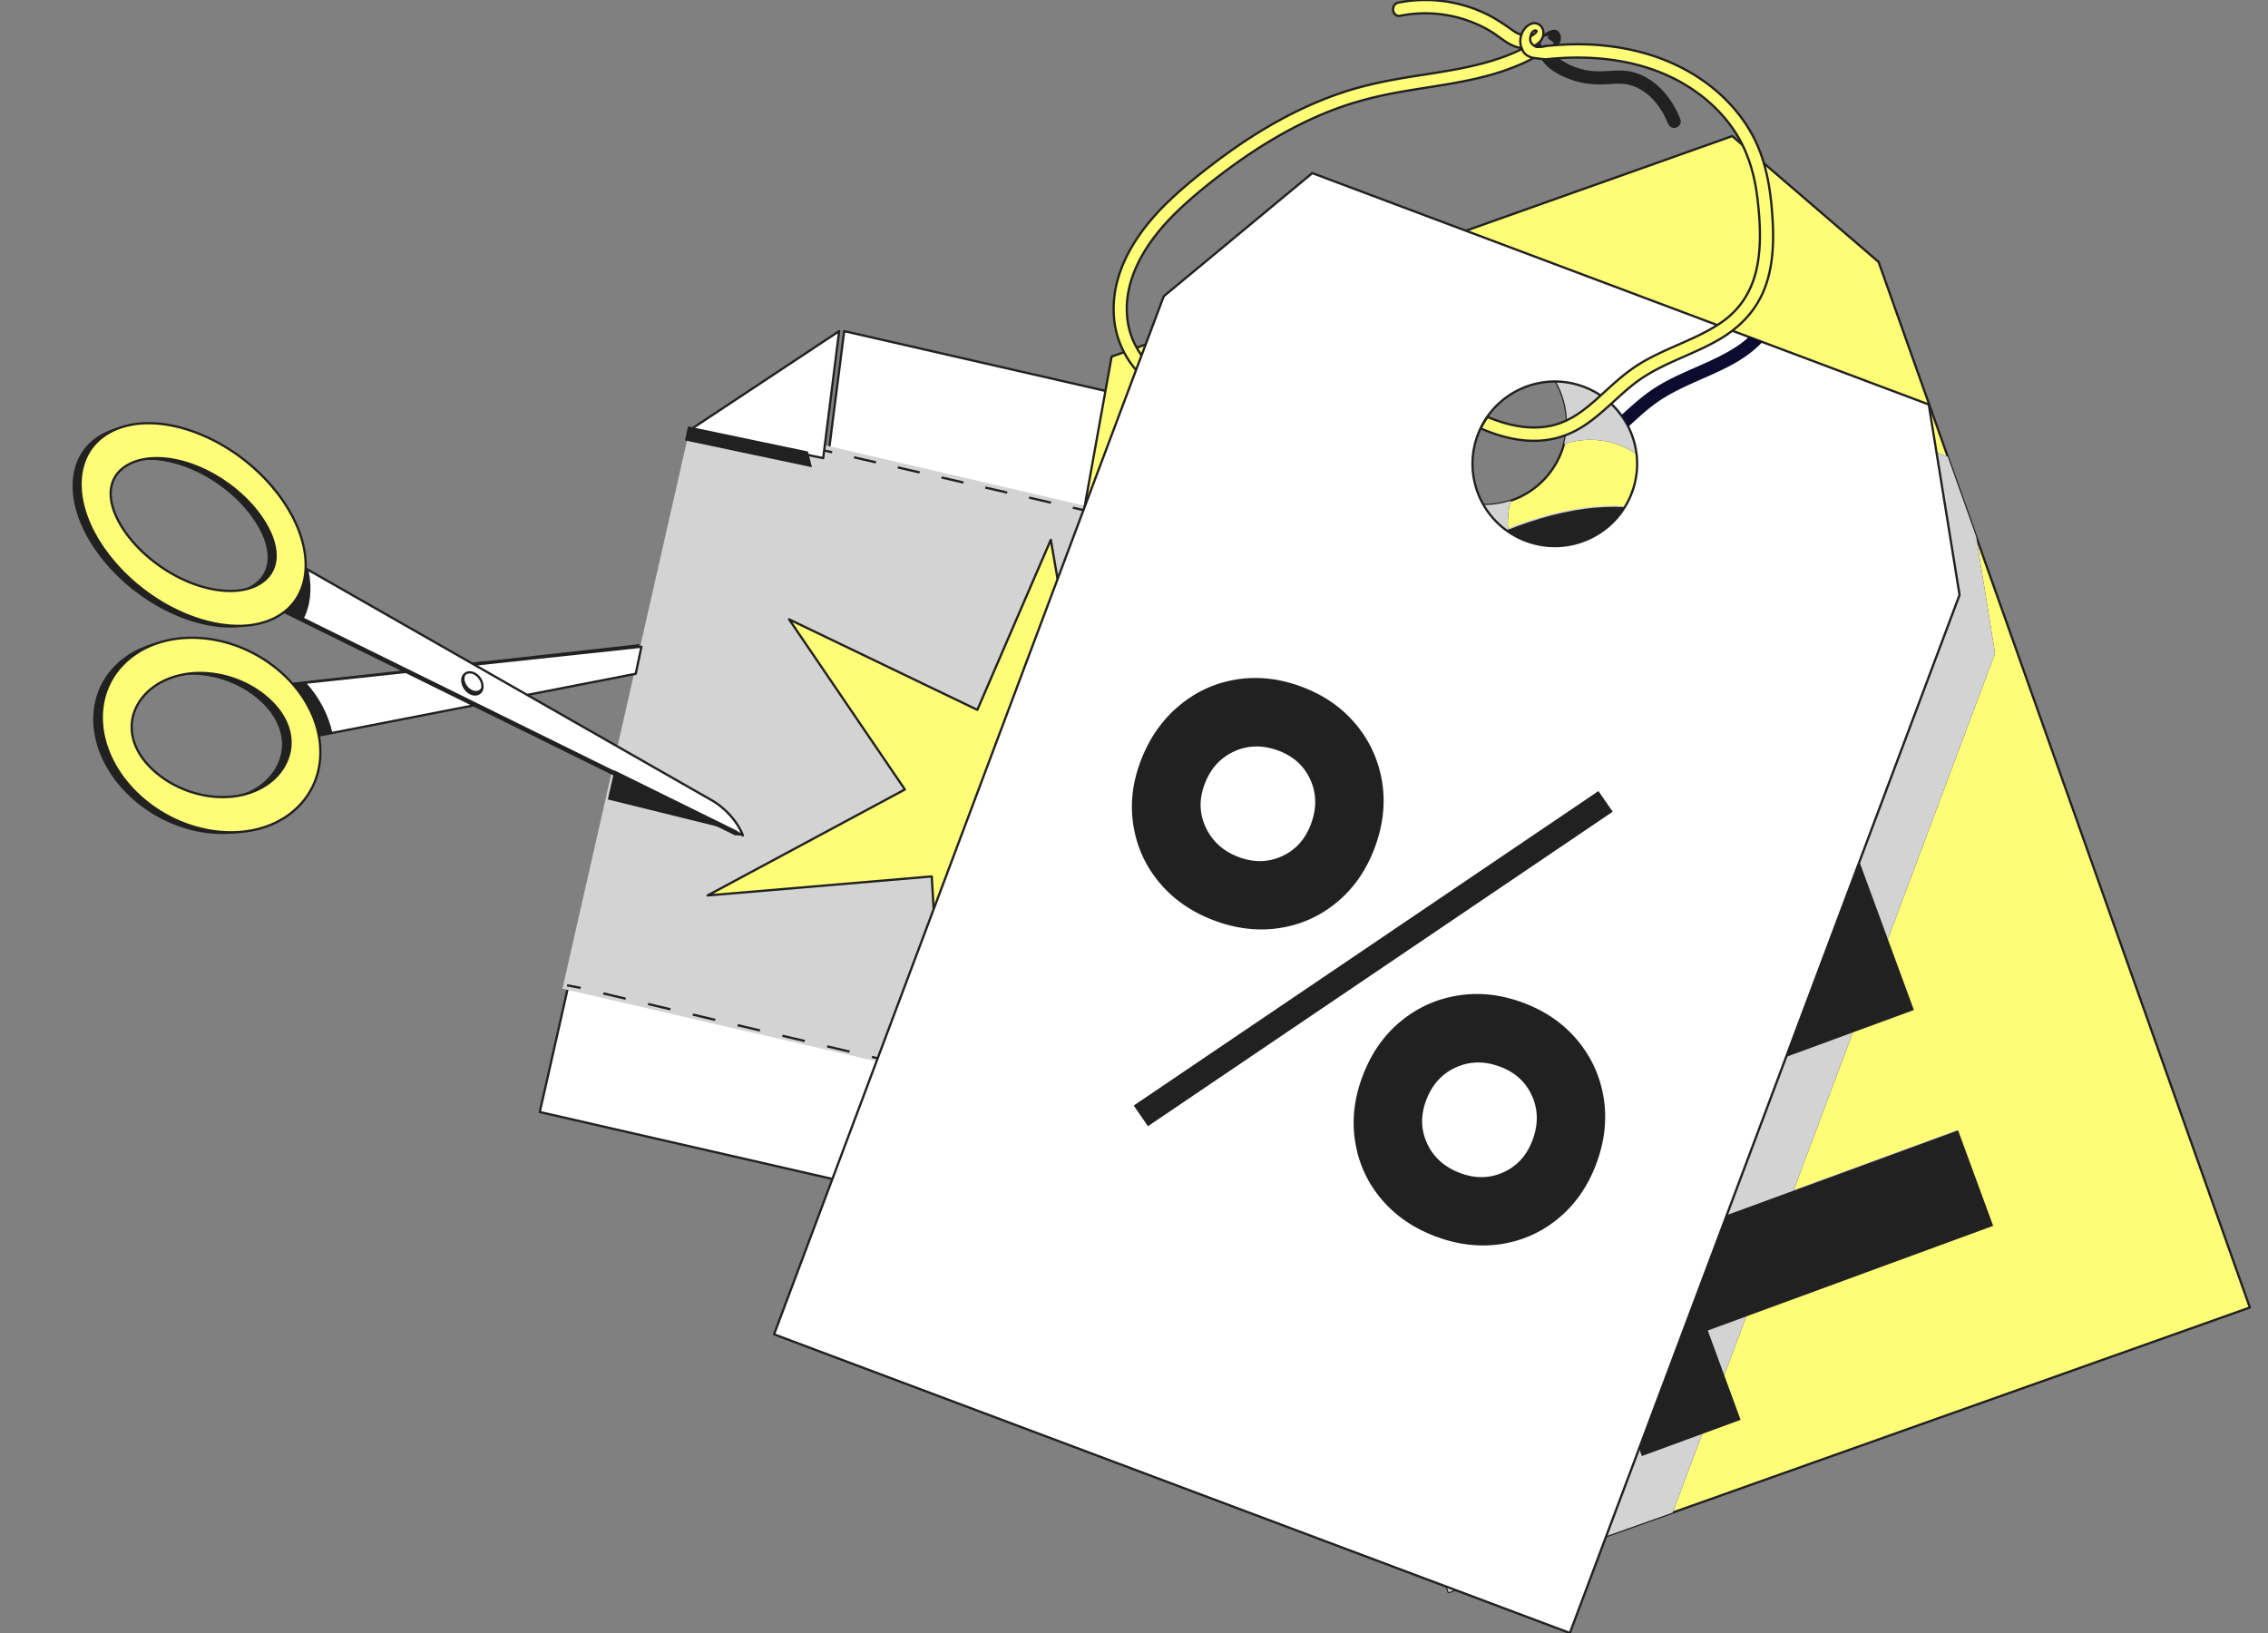 <svg xmlns="http://www.w3.org/2000/svg" viewBox="0 0 500 360"><rect x="0" y="0" width="500" height="360" fill="#808080" stroke="none"/><g fill="none" fill-rule="evenodd"><path d="M182.584 100.601 186.111 73 244 86.243l-4.105 24.7L183.926 260 119 245.147l34.057-150.608z" fill="#FFF"></path><path d="M182.584 100.601 186.111 73 244 86.243l-4.105 24.7L183.926 260 119 245.147l34.057-150.608z" stroke="#212121" stroke-linecap="round" stroke-linejoin="round" stroke-width=".5"></path><path d="M151.918 95.095 124 217.96 396.564 281 425 154.773 159.722 93z" fill="#D3D3D3"></path><path d="m423 154.784-3-.568" stroke="#212121" stroke-width=".5"></path><path d="M415 153 163 95" stroke="#212121" stroke-dasharray="4.95,4.95" stroke-width=".5"></path><path d="m161 92.784-3-.568" stroke="#212121" stroke-width=".5"></path><path d="M215.463 156.49 231.658 119l7.252 41.95 47.794-9.738-32.413 23.05L301 191.986l-50.166-.198L266.826 231l-36.937-28.087-22.415 25.581-2.062-35.284L156 197.405l43.49-23.36-25.532-37.512z" fill="#FFFD77"></path><path d="M215.463 156.49 231.658 119l7.252 41.95 47.794-9.738-32.413 23.05L301 191.986l-50.166-.198L266.826 231l-36.937-28.087-22.415 25.581-2.062-35.284L156 197.405l43.49-23.36-25.532-37.512z" stroke="#212121" stroke-linecap="round" stroke-linejoin="round" stroke-width=".5"></path><path d="m125 217.218 3 .564" stroke="#212121" stroke-width=".5"></path><path d="m133 219 258 61" stroke="#212121" stroke-dasharray="5.072,5.072" stroke-width=".5"></path><path d="m395 281.217 3 .566" stroke="#212121" stroke-width=".5"></path><path d="m152 94.85 29.48 6.15L185 73z" fill="#FFF"></path><path d="m152 94.85 29.48 6.15L185 73z" stroke="#212121" stroke-linecap="round" stroke-linejoin="round" stroke-width=".5"></path><path d="M151 97.085 179 103l-.884-3.473L151.688 94zM141 142l-80 8.883L66.002 163l73.756-14.893z" fill="#212121"></path><path d="M107.246 146 119 152.05 107.906 154 93 147.377z" fill="#FFF"></path><path d="M107.246 146 119 152.05 107.906 154 93 147.377z" stroke="#212121" stroke-linecap="round" stroke-linejoin="round" stroke-width=".5"></path><path d="M102.168 150.446c.357 1.352 1.6 2.426 2.777 2.396.531-.012.95-.256 1.226-.635a1.52 1.52 0 0 1-1.382.899c-1.177.029-2.42-1.044-2.777-2.396-.196-.743-.075-1.408.26-1.868-.209.437-.265.993-.104 1.604" fill="#FFF"></path><path d="M102.168 150.446c.357 1.352 1.6 2.426 2.777 2.396.531-.012.95-.256 1.226-.635a1.52 1.52 0 0 1-1.382.899c-1.177.029-2.42-1.044-2.777-2.396-.196-.743-.075-1.408.26-1.868-.209.437-.265.993-.104 1.604z" stroke="#212121" stroke-linecap="round" stroke-linejoin="round" stroke-width=".5"></path><path d="m141.407 142.57-78.503 8.412 4.978 11.636 72.275-14.084z" fill="#FFF"></path><path d="m141.407 142.57-78.503 8.412 4.978 11.636 72.275-14.084z" stroke="#212121" stroke-linecap="round" stroke-linejoin="round" stroke-width=".5"></path><path d="m73.277 161.567-5.396 1.052-4.976-11.637 4.576-.49c3 3.368 4.964 7.21 5.796 11.075" fill="#212121"></path><path d="M67.526 172.667c3.243-8.09-.094-18.414-8.931-25.293-10.815-8.417-25.85-8.546-33.58-.289a16.332 16.332 0 0 0-3.26 5.101c-3.222 8.038.138 18.314 9.014 25.223 10.908 8.49 25.942 8.62 33.58.29a16.537 16.537 0 0 0 3.177-5.032m-6.11-4.756a11.422 11.422 0 0 1-2.208 3.463c-2.796 3.05-7.237 4.773-12.185 4.73-4.885-.042-9.915-1.799-13.799-4.822-5.3-4.126-7.302-9.486-5.357-14.34.505-1.261 1.264-2.438 2.256-3.498 2.843-3.036 7.322-4.754 12.289-4.71 4.883.041 9.888 1.78 13.728 4.769 5.273 4.105 7.246 9.49 5.275 14.408" fill="#212121"></path><path d="M69.416 172.287c3.244-8.09-.093-18.414-8.93-25.293-10.816-8.417-25.85-8.547-33.581-.289a16.332 16.332 0 0 0-3.26 5.1c-3.222 8.039.138 18.315 9.014 25.224 10.908 8.49 25.943 8.62 33.58.29a16.537 16.537 0 0 0 3.177-5.032m-6.11-4.757a11.422 11.422 0 0 1-2.207 3.464c-2.797 3.049-7.238 4.773-12.186 4.73-4.885-.042-9.914-1.8-13.799-4.823-5.3-4.126-7.302-9.486-5.357-14.339.506-1.262 1.265-2.438 2.257-3.498 2.842-3.037 7.321-4.754 12.288-4.711 4.884.042 9.888 1.78 13.728 4.77 5.273 4.105 7.246 9.49 5.276 14.407" fill="#FFFD77"></path><path d="M69.416 172.287c3.244-8.09-.093-18.414-8.93-25.293-10.816-8.417-25.85-8.547-33.581-.289a16.332 16.332 0 0 0-3.26 5.1c-3.222 8.039.138 18.315 9.014 25.224 10.908 8.49 25.943 8.62 33.58.29a16.537 16.537 0 0 0 3.177-5.032zm-6.11-4.757a11.422 11.422 0 0 1-2.207 3.464c-2.797 3.049-7.238 4.773-12.186 4.73-4.885-.042-9.914-1.8-13.799-4.823-5.3-4.126-7.302-9.486-5.357-14.339.506-1.262 1.265-2.438 2.257-3.498 2.842-3.037 7.321-4.754 12.288-4.711 4.884.042 9.888 1.78 13.728 4.77 5.273 4.105 7.246 9.49 5.276 14.407h0z" stroke="#212121" stroke-linecap="round" stroke-linejoin="round" stroke-width=".5"></path><path d="m163.784 184.165-1.73-.001-102.374-50.44 3.172-10.004 92.82 52.986s2.934 1.724 5.074 4.968l.154-.219 2.884 2.71z" fill="#212121"></path><path d="m64.58 123.72 92.82 52.986s4.449 2.614 6.384 7.459L61.41 133.725l3.171-10.005z" fill="#FFF"></path><path d="m64.58 123.72 92.82 52.986s4.449 2.614 6.384 7.459L61.41 133.725l3.171-10.005z" stroke="#212121" stroke-linecap="round" stroke-linejoin="round" stroke-width=".5"></path><path d="M46.608 20.355c-1.14-2.139-2.6-4.285-4.382-6.38C32.483 2.518 16.77-3 7.131 1.648-.712 5.43-2.073 14.758 2.986 24.253c1.159 2.174 2.653 4.356 4.484 6.482C17.295 42.15 33.007 47.669 42.564 43.06c7.81-3.766 9.137-13.15 4.044-22.706m-5.4 2.603c3.095 5.809 2.16 10.618-2.5 12.865-3.394 1.636-8.268 1.547-13.372-.247-5.19-1.822-10.24-5.276-13.853-9.474-1.26-1.465-2.302-2.964-3.096-4.454-3.055-5.732-2.083-10.504 2.6-12.762 3.433-1.655 8.33-1.576 13.434.217 5.172 1.816 10.184 5.263 13.75 9.457 1.23 1.446 2.252 2.926 3.037 4.398" fill="#212121" mask="url(#dscntb)" transform="translate(16 93.67)"></path><path d="M106.274 150.604c.356 1.353-.308 2.473-1.485 2.502-1.178.028-2.42-1.045-2.777-2.397-.357-1.353.308-2.472 1.486-2.5 1.176-.03 2.42 1.043 2.776 2.395" fill="#FFF"></path><path d="M106.274 150.604c.356 1.353-.308 2.473-1.485 2.502-1.178.028-2.42-1.045-2.777-2.397-.357-1.353.308-2.472 1.486-2.5 1.176-.03 2.42 1.043 2.776 2.395z" stroke="#212121" stroke-linecap="round" stroke-linejoin="round" stroke-width=".5"></path><path d="M102.28 150.409c.416 1.281 1.672 2.245 2.802 2.152.51-.042.9-.3 1.144-.679-.215.525-.66.89-1.28.94-1.13.093-2.385-.87-2.803-2.152-.229-.703-.15-1.349.147-1.809-.176.432-.2.97-.01 1.548" fill="#FFF"></path><path d="M102.28 150.409c.416 1.281 1.672 2.245 2.802 2.152.51-.042.9-.3 1.144-.679-.215.525-.66.89-1.28.94-1.13.093-2.385-.87-2.803-2.152-.229-.703-.15-1.349.147-1.809-.176.432-.2.97-.01 1.548z" stroke="#212121" stroke-linecap="round" stroke-linejoin="round" stroke-width=".5"></path><path d="m66.842 136.575-5.38-2.651 3.171-10.004 3.414 1.95c.8 4.025.389 7.739-1.205 10.705" fill="#212121"></path><path d="M64.37 113.647c-1.14-2.138-2.6-4.285-4.382-6.38C50.245 95.81 34.532 90.292 24.893 94.94c-7.844 3.781-9.204 13.11-4.145 22.604 1.159 2.174 2.653 4.356 4.484 6.482 9.825 11.416 25.537 16.934 35.094 12.326 7.81-3.766 9.137-13.15 4.044-22.706m-5.4 2.604c3.095 5.808 2.16 10.617-2.5 12.864-3.394 1.636-8.268 1.547-13.372-.247-5.19-1.822-10.24-5.276-13.853-9.474-1.26-1.465-2.302-2.963-3.096-4.454-3.055-5.732-2.083-10.503 2.6-12.762 3.433-1.654 8.33-1.576 13.434.218 5.172 1.815 10.184 5.263 13.75 9.456 1.23 1.446 2.252 2.926 3.037 4.399" fill="#FFFD77"></path><path d="M64.37 113.647c-1.14-2.138-2.6-4.285-4.382-6.38C50.245 95.81 34.532 90.292 24.893 94.94c-7.844 3.781-9.204 13.11-4.145 22.604 1.159 2.174 2.653 4.356 4.484 6.482 9.825 11.416 25.537 16.934 35.094 12.326 7.81-3.766 9.137-13.15 4.044-22.706zm-5.4 2.604c3.095 5.808 2.16 10.617-2.5 12.864-3.394 1.636-8.268 1.547-13.372-.247-5.19-1.822-10.24-5.276-13.853-9.474-1.26-1.465-2.302-2.963-3.096-4.454-3.055-5.732-2.083-10.503 2.6-12.762 3.433-1.654 8.33-1.576 13.434.218 5.172 1.815 10.184 5.263 13.75 9.456 1.23 1.446 2.252 2.926 3.037 4.399h0z" stroke="#212121" stroke-linecap="round" stroke-linejoin="round" stroke-width=".5"></path><path d="M333.35 110.276c-9.445 3.356-19.821-1.583-23.175-11.03-3.356-9.449 1.58-19.828 11.026-23.184 9.445-3.356 19.822 1.582 23.176 11.031 3.356 9.447-1.581 19.828-11.027 23.183zM381.888 30l-61.505 21.853-13.812 4.908-61.506 21.854-7.539 41.889.11.311 11.101 31.262L319.373 351 496 288.242 425.364 89.32l-11.1-31.261-.11-.312L381.887 30z" fill="#FFFD77"></path><path d="M333.35 110.276c-9.445 3.356-19.821-1.583-23.175-11.03-3.356-9.449 1.58-19.828 11.026-23.184 9.445-3.356 19.822 1.582 23.176 11.031 3.356 9.447-1.581 19.828-11.027 23.183zM381.888 30l-61.505 21.853-13.812 4.908-61.506 21.854-7.539 41.889.11.311 11.101 31.262L319.373 351 496 288.242 425.364 89.32l-11.1-31.261-.11-.312L381.887 30z" stroke="#212121" stroke-linecap="round" stroke-linejoin="round" stroke-width=".5"></path><path d="m376.327 293.253 7.235 19.715-21.76 7.99-22.206-60.51 21.76-7.991 7.236 19.715 62.911-23.1 7.736 21.081zm-39.237-39.637-7.773-21.18 62.913-23.102-9.348-25.473 21.76-7.99 17.12 46.653zm33.695-107.841c-2.03-5.53-5.498-9.074-10.41-10.63-4.908-1.557-10.952-1.018-18.126 1.615-7.173 2.635-12.149 6.142-14.926 10.52-2.775 4.38-3.15 9.337-1.121 14.866l3.725 10.15 44.582-16.37-3.724-10.15zm-53.358 54.259-11.21-30.55c-4.513-12.298-4.333-23.087.534-32.37 4.87-9.281 14.123-16.427 27.762-21.435 13.64-5.008 25.318-5.548 35.033-1.623 9.716 3.928 16.83 12.04 21.343 24.337l11.21 30.549-84.672 31.092z" fill="#D3D3D3"></path><path d="M344.201 132.114c-8.843-3.32-13.57-12.806-11.137-21.744-9.368 3.157-19.569-1.771-22.89-11.124-3.355-9.448 1.582-19.827 11.027-23.184 9.445-3.356 19.821 1.583 23.177 11.03a18.071 18.071 0 0 1 .414 10.82 18.06 18.06 0 0 1 12.164.21c9.384 3.523 14.136 13.988 10.614 23.375-3.522 9.387-13.985 14.14-23.369 10.617zm83.857 43.298 11.654-31.06.116-.308-4.152-25.688-6.285-17.698-57.463-21.575-13.723-5.153-48.602-18.247-3.033 1.078-28.747 10.214-13.479 11.182-.116.309-11.655 31.059-9.733 25.942 5.898 16.61L319.373 351l49.384-17.547 59.301-158.041z" fill="#0D0B30"></path><path d="M344.201 132.114c-8.843-3.32-13.57-12.806-11.137-21.744-9.368 3.157-19.569-1.771-22.89-11.124-3.355-9.448 1.582-19.827 11.027-23.184 9.445-3.356 19.821 1.583 23.177 11.03a18.071 18.071 0 0 1 .414 10.82 18.06 18.06 0 0 1 12.164.21c9.384 3.523 14.136 13.988 10.614 23.375-3.522 9.387-13.985 14.14-23.369 10.617zm83.857 43.298 11.654-31.06.116-.308-4.152-25.688-6.285-17.698-57.463-21.575-13.723-5.153-48.602-18.247-3.033 1.078-28.747 10.214-13.479 11.182-.116.309-11.655 31.059-9.733 25.942 5.898 16.61L319.373 351l49.384-17.547 59.301-158.041z" fill="#D3D3D3"></path><path d="m133.495 237.315 7.236 19.694-21.762 7.982-22.207-60.447 21.762-7.982 7.235 19.694 62.916-23.075 7.736 21.059z" fill="#212121" mask="url(#dscntd)" transform="translate(243 56)"></path><path d="m94.256 197.72-7.773-21.157 62.916-23.077-9.348-25.446 21.76-7.98 17.121 46.602z" fill="#212121" mask="url(#dscntf)" transform="translate(243 56)"></path><path d="M127.953 89.995c-2.03-5.524-5.498-9.065-10.411-10.62-4.909-1.554-10.953-1.016-18.127 1.615-7.174 2.632-12.15 6.135-14.927 10.509-2.775 4.375-3.15 9.326-1.121 14.849l3.725 10.14 44.585-16.353-3.724-10.14zm-53.361 54.2L63.38 113.68c-4.513-12.285-4.334-23.063.534-32.335 4.87-9.272 14.124-16.41 27.764-21.413 13.64-5.003 25.319-5.542 35.034-1.62 9.717 3.922 16.831 12.025 21.345 24.31l11.21 30.516-84.676 31.058z" fill="#212121" mask="url(#dscnth)" transform="translate(243 56)"></path><path d="M337.373 9.83c-8.481 4.824-18.411 5.754-27.859 7.338-4.799.805-9.54 1.833-14.148 3.418-4.625 1.592-9.102 3.622-13.389 5.972-4.311 2.364-8.438 5.057-12.4 7.967-3.954 2.906-7.824 5.983-11.406 9.34-7.04 6.597-13.164 15.403-12.625 25.491a20.186 20.186 0 0 0 4.89 12.183c2.695 3.134 6.397 5.483 10.402 6.525 1.037.27 2.098.436 3.165.542.787.077 1.464-.73 1.464-1.465 0-.857-.675-1.387-1.464-1.465-7.723-.766-14.281-7.164-15.387-14.8-1.365-9.435 4.434-18.016 10.894-24.245 3.354-3.234 7.003-6.189 10.735-8.975 3.771-2.817 7.693-5.438 11.784-7.771 4.067-2.32 8.3-4.358 12.699-5.97 4.413-1.618 8.955-2.747 13.576-3.578 9.25-1.662 18.793-2.458 27.45-6.394 1.057-.48 2.09-1.01 3.097-1.584 1.639-.932.165-3.464-1.478-2.53" fill="#FFFD77"></path><path d="M337.373 9.83c-8.481 4.824-18.411 5.754-27.859 7.338-4.799.805-9.54 1.833-14.148 3.418-4.625 1.592-9.102 3.622-13.389 5.972-4.311 2.364-8.438 5.057-12.4 7.967-3.954 2.906-7.824 5.983-11.406 9.34-7.04 6.597-13.164 15.403-12.625 25.491a20.186 20.186 0 0 0 4.89 12.183c2.695 3.134 6.397 5.483 10.402 6.525 1.037.27 2.098.436 3.165.542.787.077 1.464-.73 1.464-1.465 0-.857-.675-1.387-1.464-1.465-7.723-.766-14.281-7.164-15.387-14.8-1.365-9.435 4.434-18.016 10.894-24.245 3.354-3.234 7.003-6.189 10.735-8.975 3.771-2.817 7.693-5.438 11.784-7.771 4.067-2.32 8.3-4.358 12.699-5.97 4.413-1.618 8.955-2.747 13.576-3.578 9.25-1.662 18.793-2.458 27.45-6.394 1.057-.48 2.09-1.01 3.097-1.584 1.639-.932.165-3.464-1.478-2.53z" stroke="#212121" stroke-linecap="round" stroke-linejoin="round" stroke-width=".5"></path><path d="M336.396 119.232c-9.382-3.521-14.134-13.98-10.612-23.36 3.521-9.38 13.982-14.13 23.363-10.61 9.382 3.521 14.134 13.98 10.612 23.36-3.521 9.38-13.982 14.13-23.363 10.61zm88.813-30.067-61.093-22.928-13.72-5.15-61.094-22.926-32.745 27.15-.116.31-11.652 31.037-74.14 197.501L346.094 360l74.14-197.5 11.651-31.038.116-.309-6.791-41.988z" fill="#FFF"></path><path d="M336.396 119.232c-9.382-3.521-14.134-13.98-10.612-23.36 3.521-9.38 13.982-14.13 23.363-10.61 9.382 3.521 14.134 13.98 10.612 23.36-3.521 9.38-13.982 14.13-23.363 10.61zm88.813-30.067-61.093-22.928-13.72-5.15-61.094-22.926-32.745 27.15-.116.31-11.652 31.037-74.14 197.501L346.094 360l74.14-197.5 11.651-31.038.116-.309-6.791-41.988z" stroke="#212121" stroke-linecap="round" stroke-linejoin="round" stroke-width=".5"></path><path d="M331.463 258.425c3.01-1.37 5.14-3.731 6.394-7.081 1.284-3.435 1.25-6.68-.105-9.732-1.356-3.053-3.708-5.206-7.058-6.458-3.438-1.286-6.69-1.228-9.758.17-3.07 1.398-5.246 3.816-6.53 7.25-1.254 3.35-1.175 6.537.24 9.563 1.415 3.024 3.84 5.18 7.276 6.466 3.35 1.252 6.531 1.193 9.54-.178zm-26.902 5.948c-3.09-3.652-5.02-7.848-5.79-12.592-.774-4.744-.242-9.564 1.59-14.46 1.862-4.98 4.64-9.008 8.337-12.08 3.695-3.074 7.914-4.995 12.66-5.768 4.742-.77 9.563-.241 14.46 1.59 4.896 1.831 8.88 4.594 11.955 8.288 3.072 3.697 4.994 7.915 5.767 12.658.77 4.744.225 9.607-1.638 14.587-1.831 4.896-4.595 8.88-8.29 11.953-3.697 3.074-7.907 4.974-12.635 5.703-4.729.727-9.54.176-14.436-1.655-4.897-1.83-8.89-4.573-11.98-8.224zm-54.626-20.648 102.459-69.333 3.144 4.553-102.459 69.332-3.144-4.552zm32.68-54.968c3.009-1.371 5.14-3.732 6.393-7.082 1.286-3.433 1.25-6.677-.104-9.73-1.356-3.053-3.708-5.206-7.059-6.459-3.437-1.285-6.69-1.228-9.757.17-3.07 1.399-5.246 3.815-6.531 7.25-1.254 3.35-1.152 6.545.306 9.587 1.455 3.04 3.86 5.188 7.21 6.442 3.351 1.253 6.53 1.193 9.541-.178zm-26.901 5.948c-3.091-3.653-5.03-7.829-5.816-12.529-.789-4.7-.283-9.453 1.517-14.264 1.863-4.982 4.657-9.053 8.386-12.211 3.727-3.16 7.962-5.124 12.708-5.896 4.743-.77 9.564-.241 14.46 1.59 4.897 1.83 8.88 4.594 11.955 8.289 3.072 3.695 4.994 7.913 5.768 12.656.77 4.746.225 9.608-1.639 14.588-1.831 4.897-4.595 8.88-8.29 11.953-3.697 3.074-7.907 4.973-12.634 5.702-4.73.728-9.54.178-14.437-1.653-4.897-1.832-8.89-4.573-11.978-8.225zm114.77-168.34c-1.805-4.63-5.26-8.95-10.194-10.389-2.62-.763-5.222-.235-7.886-.25a15.193 15.193 0 0 1-7.484-2.038c-1.052-.607-2.291-1.377-2.764-2.56-.14-.35-.132-.745.014-1.104.08-.2.318-.53.435-.546l-1.425-1.083c.099.289.042-.049.039-.174-.002-.056.181-.252.046-.108-.123.132-.003-.023.036-.03.112-.021.534.036.21-.086-.74-.28-1.601.344-1.785 1.05-.216.834.308 1.507 1.052 1.787 1.858.699 3.851-1.37 3.231-3.201-.188-.555-.764-1.17-1.424-1.084-2.974.391-4.15 3.586-2.925 6.132 1.228 2.552 4.391 4.07 6.92 4.965 2.884 1.022 5.78 1.054 8.79.86 1.383-.089 2.736-.101 4.078.275 1.165.327 2.242.896 3.22 1.604 2.269 1.644 3.978 4.152 4.987 6.74.287.738.973 1.256 1.795 1.034.7-.188 1.323-1.053 1.034-1.794" fill="#212121"></path><path d="M390.767 48.153c-.364-5.94-1.248-11.932-3.892-17.324-2.24-4.567-5.637-8.573-9.621-11.717-9.073-7.162-20.725-9.794-32.121-9.296a68.345 68.345 0 0 0-4.481.349c-.787.086-1.465.61-1.465 1.465 0 .724.674 1.55 1.465 1.463 10.868-1.188 22.347.13 31.723 6.115 3.98 2.538 7.514 5.864 10.103 9.824 2.963 4.532 4.406 9.707 5.009 15.053.58 5.127.871 10.516-.318 15.579-1.09 4.636-3.59 8.544-7.505 11.289-3.797 2.662-8.179 4.321-12.372 6.235-2.117.967-4.212 1.999-6.18 3.247-2.109 1.337-4.027 2.948-5.883 4.611-3.528 3.164-7.034 6.81-11.64 8.355-5.165 1.73-10.759.57-15.654-1.485a24.74 24.74 0 0 0-1.487 2.535c4.146 1.795 8.616 2.981 13.127 2.681a19.482 19.482 0 0 0 8.043-2.327c2.254-1.223 4.272-2.855 6.193-4.54 1.951-1.713 3.819-3.523 5.831-5.168 1.858-1.518 3.887-2.78 6.017-3.88 4.33-2.232 8.966-3.843 13.192-6.282 4.471-2.583 8.052-6.137 10.025-10.964 2.028-4.96 2.215-10.536 1.89-15.818" fill="#FFFD77"></path><path d="M390.767 48.153c-.364-5.94-1.248-11.932-3.892-17.324-2.24-4.567-5.637-8.573-9.621-11.717-9.073-7.162-20.725-9.794-32.121-9.296a68.345 68.345 0 0 0-4.481.349c-.787.086-1.465.61-1.465 1.465 0 .724.674 1.55 1.465 1.463 10.868-1.188 22.347.13 31.723 6.115 3.98 2.538 7.514 5.864 10.103 9.824 2.963 4.532 4.406 9.707 5.009 15.053.58 5.127.871 10.516-.318 15.579-1.09 4.636-3.59 8.544-7.505 11.289-3.797 2.662-8.179 4.321-12.372 6.235-2.117.967-4.212 1.999-6.18 3.247-2.109 1.337-4.027 2.948-5.883 4.611-3.528 3.164-7.034 6.81-11.64 8.355-5.165 1.73-10.759.57-15.654-1.485a24.74 24.74 0 0 0-1.487 2.535c4.146 1.795 8.616 2.981 13.127 2.681a19.482 19.482 0 0 0 8.043-2.327c2.254-1.223 4.272-2.855 6.193-4.54 1.951-1.713 3.819-3.523 5.831-5.168 1.858-1.518 3.887-2.78 6.017-3.88 4.33-2.232 8.966-3.843 13.192-6.282 4.471-2.583 8.052-6.137 10.025-10.964 2.028-4.96 2.215-10.536 1.89-15.818z" stroke="#212121" stroke-linecap="round" stroke-linejoin="round" stroke-width=".5"></path><path d="M385.623 74.193a18.807 18.807 0 0 1-2.102 1.739c-3.798 2.662-8.18 4.321-12.372 6.236-2.118.966-4.213 1.998-6.18 3.246-2.11 1.337-4.028 2.948-5.883 4.611-.528.473-1.055.958-1.585 1.443a18.115 18.115 0 0 1 1.548 2.54c1.468-1.33 2.917-2.679 4.45-3.93 1.857-1.519 3.886-2.783 6.016-3.88 4.33-2.234 8.966-3.843 13.193-6.284 2.217-1.281 4.216-2.802 5.908-4.598l-2.993-1.123z" fill="#0D0B30"></path><path d="M340.749 10.167c-2.406.506-2.361-.136-2.361-.136.97-.526 1.763-1.383 1.867-2.518.092-1.014-.414-1.999-1.41-2.315-.885-.282-1.761.154-2.39.765a4.274 4.274 0 0 0-1.058 1.673c-.847-.188-1.61-.725-2.303-1.22-1.755-1.251-3.52-2.416-5.466-3.36A30.77 30.77 0 0 0 315.446.022c-2.393-.09-4.79.082-7.138.55-1.847.367-1.426 3.266.426 2.897a28.213 28.213 0 0 1 16.319 1.634 26.251 26.251 0 0 1 3.635 1.84c1.284.786 2.437 1.768 3.728 2.538.947.565 1.982.997 3.063 1.116.033.08.055.162.094.24 0 0 .382 1.678 2.823 1.976l2.227.268" fill="#FFFD77"></path><path d="M340.749 10.167c-2.406.506-2.361-.136-2.361-.136.97-.526 1.763-1.383 1.867-2.518.092-1.014-.414-1.999-1.41-2.315-.885-.282-1.761.154-2.39.765a4.274 4.274 0 0 0-1.058 1.673c-.847-.188-1.61-.725-2.303-1.22-1.755-1.251-3.52-2.416-5.466-3.36A30.77 30.77 0 0 0 315.446.022c-2.393-.09-4.79.082-7.138.55-1.847.367-1.426 3.266.426 2.897a28.213 28.213 0 0 1 16.319 1.634 26.251 26.251 0 0 1 3.635 1.84c1.284.786 2.437 1.768 3.728 2.538.947.565 1.982.997 3.063 1.116.033.08.055.162.094.24 0 0 .382 1.678 2.823 1.976l2.227.268m-4.761-1.637s-1.374-1.813-.258-4.304" stroke="#212121" stroke-linecap="round" stroke-linejoin="round" stroke-width=".5"></path><path d="M337.429 8.042s.177-1.21.98-1.327c0 0 1.265-.1-.98 1.327zm1.278 2.258s-1.777-.505-1.278-2.259" stroke="#212121" stroke-linecap="round" stroke-linejoin="round" stroke-width=".5"></path><path d="m162.992 183.4-27.534-13.57-1.458 6.412z" fill="#212121"></path></g></svg>